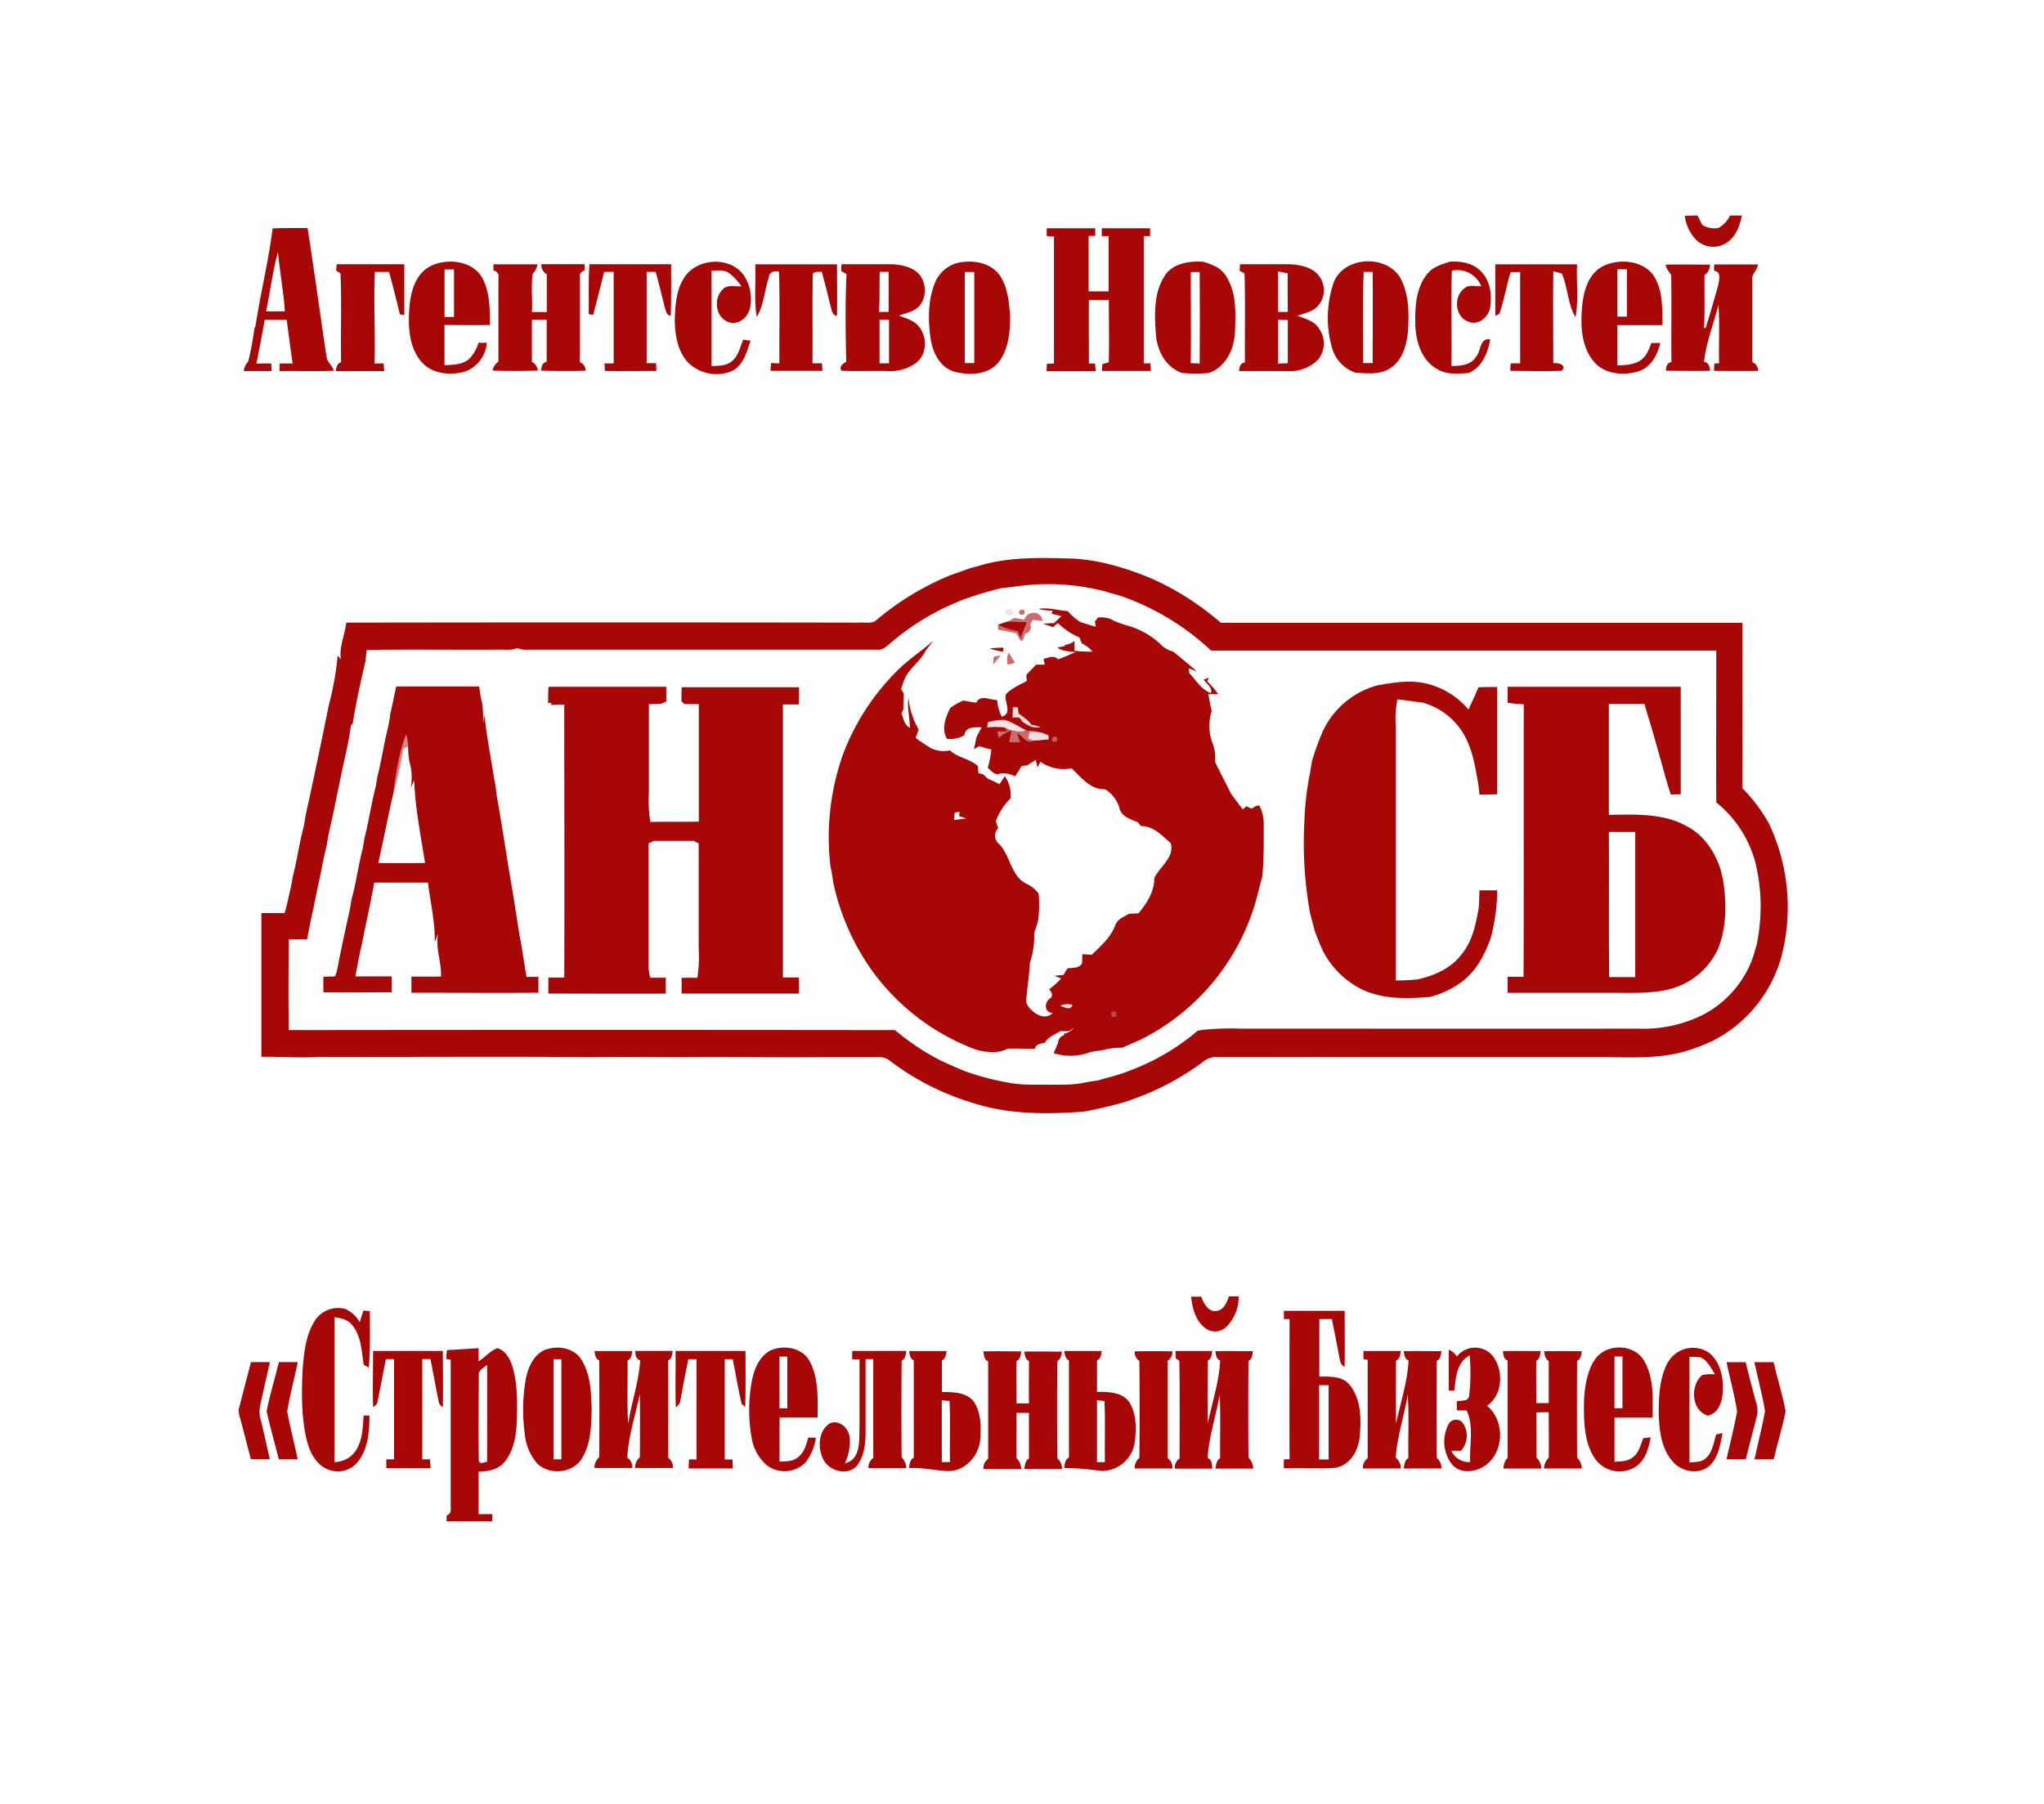 <?xml version="1.0" encoding="UTF-8"?> <svg xmlns="http://www.w3.org/2000/svg" viewBox="0 0 432.48 381.79"><rect x="0" y="0" width="432.48" height="381.79" fill="#333333" stroke="none"/> <defs> <style>.cls-1{fill:#fff;}.cls-2{fill:#a80707;}.cls-3{fill:#fefefe;}.cls-4{fill:#f5e2e2;}.cls-5{fill:#cb6c6c;}.cls-6{fill:#a80606;}.cls-7{fill:#f4dfdf;}.cls-8{fill:#f6e4e4;}.cls-9{fill:#d48484;}.cls-10{fill:#c65c5c;}.cls-11{fill:#bf4646;}</style> </defs> <g id="Слой_2" data-name="Слой 2"> <g id="Слой_1-2" data-name="Слой 1"> <polygon class="cls-1" points="0 0 432.49 0 432.49 381.79 0 381.79 0 0 0 0"></polygon> <path class="cls-2" d="M356.51,45.66l2.66-.06,1,2a5.09,5.09,0,0,0,3.38.66,5.6,5.6,0,0,0,2.48-2.65l2.54,0c-.42,1.84-1,3.79-2.41,5.1a5.17,5.17,0,0,1-7.22.1,8.79,8.79,0,0,1-2.46-5.16Z"></path> <path class="cls-2" d="M57.68,48.34c2.47-.11,4.94-.05,7.4-.08,1.42,9.05,2.64,18.13,4,27.2.11,1.18,1.26,1.86,1.55,3-3.83.17-7.66,0-11.49.08,0-.41,0-1.22.06-1.62h2.72c-.45-3.07-.85-6.14-1.26-9.22H56c-.47,2.77-1,5.54-1.56,8.29,0,.23-.14.7-.18.93H57.4c0,.4.07,1.21.09,1.61-2,0-3.94,0-5.9,0a3.45,3.45,0,0,1,.92-2,61.14,61.14,0,0,0,1.33-7.12l.2-.29c1.06-7,2.78-13.82,3.64-20.8Z"></path> <path class="cls-2" d="M221.47,49.91c0-.54,0-1.07,0-1.6h10.27l0,1.62-1.4,0c0,3.91,0,7.83,0,11.74,1.41,0,2.82,0,4.23,0,0-3.9,0-7.8,0-11.7l-1.45,0c0-.42,0-1.24,0-1.66q5.11,0,10.22,0l0,1.66H242q0,13.47,0,26.93l1.41,0c0,.4.08,1.2.1,1.6-3.45,0-6.9,0-10.35,0,0-.48.05-1,.09-1.45l1.36-.37c.1-4.39,0-8.8,0-13.2l-4.21,0c-.06,4.49,0,9,0,13.46l1.3,0,.15,1.62q-5.21,0-10.4,0c0-.52,0-1,.05-1.56l1.5-.08c0-9,0-17.91,0-26.87l-1.52-.09Z"></path> <path class="cls-1" d="M56.3,65.9c.88-4.2,1.39-8.47,2.51-12.61.38,4.22,1.19,8.39,1.47,12.61Z"></path> <path class="cls-2" d="M91.26,56.22c3.62-1.65,9-1,10.91,2.83,1.53,3,1.44,6.47,1.52,9.73-3.21.07-6.42,0-9.64,0,0,2.83,0,5.67,0,8.5,1.78-.06,3.75-.08,5.18-1.28a8,8,0,0,0,2-3.46H103a7,7,0,0,1-4.67,6.12c-3.07.83-6.75.51-9-1.91-2.82-3.08-3-7.57-2.72-11.52.24-3.42,1.31-7.48,4.7-9Z"></path> <path class="cls-2" d="M144.48,59.26C146.8,54.75,154,54,157.19,58a9,9,0,0,1,1.58,6.74c-.21,2.14-2.3,4.17-4.54,3.46-2.81-.92-3.36-4.94-1.36-6.9,1-1.18,2.7-.58,4-.72a12.07,12.07,0,0,0-2.73-2.88c-1.1-.63-2.39-.43-3.58-.42,0,6.73,0,13.47,0,20.2,1.38-.1,2.92,0,4.09-.88,1.55-1.08,1.91-3.09,2.61-4.73l1.54.24c-.82,2.47-1.57,5.49-4.27,6.55a8.54,8.54,0,0,1-9-2c-2.26-2.48-2.74-6-2.76-9.21.13-2.77.28-5.67,1.66-8.14Z"></path> <path class="cls-2" d="M203.75,55.46c2.77-.37,6,.35,7.73,2.75s2,5.68,2.25,8.63c0,3.33-.29,7-2.38,9.74s-6.16,2.93-9.3,2.11-4.72-4.08-5.15-7.07c-.58-4-.59-8.39,1.1-12.18a7.13,7.13,0,0,1,5.75-4Z"></path> <path class="cls-2" d="M246.47,58.29c1.77-2.59,5.19-3.08,8.09-2.9,1.83.55,3.78,1.25,4.83,3,2.26,3.46,2.07,7.8,1.92,11.75-.13,3.65-1.88,7.56-5.57,8.8a29.93,29.93,0,0,1-5.6,0c-3.49-1.17-5.33-4.74-5.58-8.23-.29-4.16-.48-8.76,1.91-12.39Z"></path> <path class="cls-2" d="M282.11,60c2.06-6,11.84-6.29,14.45-.65,1.58,3.32,1.57,7.13,1.35,10.72-.27,3-1.22,6.45-4,8-2.14,1.29-4.74.94-7.11.81a7.79,7.79,0,0,1-4.93-5.13A23.21,23.21,0,0,1,282.11,60Z"></path> <path class="cls-2" d="M302.14,57.82c1.14-1.42,3-1.89,4.61-2.44,2.39-.15,5,.28,6.7,2.16,1.93,2,2.26,5,1.81,7.69-.39,2-2.61,3.78-4.65,2.81-2.75-1-3.1-5.21-.86-6.94,1-1,2.47-.41,3.66-.54a5.47,5.47,0,0,0-6.21-3.27c-.24,6.71,0,13.44-.1,20.16,1.88,0,4.11-.16,5.21-1.94,1.11-1.29.71-4,3-3.7-.51,2.87-1.7,5.94-4.59,7.14-2.2.13-4.6.4-6.57-.82-3.43-1.83-4.63-6-4.7-9.63s.16-7.76,2.66-10.68Z"></path> <path class="cls-2" d="M339.41,56.2c3.29-1.45,7.83-1.11,10.24,1.8,2.26,3.11,2.06,7.16,2.1,10.82h-9.53c0,2.84,0,5.68,0,8.52,1.75-.09,3.69-.09,5.12-1.26,1.13-.84,1.56-2.24,2.07-3.49l1.89,0c-.59,2.54-2,5.17-4.63,6-3.11.95-7,.66-9.28-1.87-2.76-3.11-3-7.56-2.67-11.51.25-3.42,1.3-7.45,4.69-9Z"></path> <path class="cls-2" d="M71.3,55.92H85.55q0,5.36,0,10.73l-.93-.1c-.74-3-1.47-6-2.3-9h-3c-.3,6.45.12,12.91-.06,19.37.48,0,1.44,0,1.92,0,0,.54.09,1.08.14,1.62-3.44,0-6.88,0-10.31,0,.17-.77.28-1.62,1.15-1.88-.1-6.27.14-12.56-.11-18.82l-.92-.54c0-.34.09-1,.13-1.35Z"></path> <path class="cls-2" d="M104.46,55.93c3.08,0,6.17,0,9.26,0a3.6,3.6,0,0,1-1,2c-.41,2.67,0,5.41-.17,8.11l3.14,0c0-2.66,0-5.32,0-8a2.25,2.25,0,0,1-1.15-2.13h9.16c0,.33,0,1,0,1.32-.68.26-1.2.69-1,1.5q0,9,0,17.91a2,2,0,0,1,1.23,1.81c-3.15.11-6.3.06-9.44,0,.11-.82.2-1.71,1.18-1.88,0-3,0-5.93,0-8.9l-3.13,0c0,3,0,6,0,8.92a2.17,2.17,0,0,1,1.24,1.84c-3.19.09-6.38.1-9.56,0a2.87,2.87,0,0,1,1.24-1.9c0-5.93,0-11.86,0-17.8.19-.83-.35-1.27-1.06-1.52,0-.33,0-1,0-1.32Z"></path> <path class="cls-2" d="M124.63,55.92H142c0,3.63.06,7.27-.08,10.91-1-.12-1-1.1-1.28-1.82-.6-2.49-1.23-5-1.9-7.47l-1.92,0c0,6.45,0,12.89,0,19.33h2l.06,1.63c-3.63,0-7.27.08-10.9,0l-.08-1.59,1.94,0c0-6.46,0-12.92,0-19.37l-2,0c-.79,3-1.52,6.09-2.34,9.12l-.94-.2c.06-3.53-.1-7.06.14-10.58Z"></path> <path class="cls-2" d="M159.77,55.93H177.1c0,3.64.07,7.28,0,10.92-1.1-.15-1.1-1.3-1.37-2.09-.59-2.43-1.19-4.86-1.86-7.28-.64.16-1.52-.16-1.91.51-.1,6.29,0,12.6-.05,18.9l2,0,.12,1.59c-3.68,0-7.36,0-11,0,0-.55.07-1.1.11-1.65l1.76.08c-.05-6.47.14-13-.08-19.42-1-.18-2.09,0-2.15,1.19-.94,2.77-1,5.87-2.56,8.4-.62-3.68-.14-7.47-.3-11.19Z"></path> <path class="cls-2" d="M178.06,55.92c3.56,0,7.12,0,10.68,0,2.12.14,4.53.58,5.93,2.36a5.44,5.44,0,0,1,0,6.32c-1.1,1.34-2.93,1.63-4.47,2.2,1.42.54,3,.93,4.05,2.13,2,2.14,2,6-.43,7.88a9.32,9.32,0,0,1-6.15,1.71c-3.21-.06-6.42.08-9.62-.06-.58-.86.31-1.55,1-1.88-.13-6.19-.23-12.4.06-18.58L178,57.37c0-.36,0-1.09.07-1.45Z"></path> <path class="cls-2" d="M262.3,57.3l.06-1.38c3.5,0,7,0,10.51,0,2,.11,4.29.48,5.8,2a5,5,0,0,1,.18,6.84c-1.13,1.24-2.85,1.54-4.36,2.06,1.72.64,3.76,1.15,4.71,2.9a5.37,5.37,0,0,1-.33,6.41,8.31,8.31,0,0,1-6.53,2.4c-3.4,0-6.79,0-10.18,0,.12-.81.2-1.72,1.25-1.82-.06-6.29.11-12.58-.09-18.86l-1-.51Z"></path> <path class="cls-2" d="M316.3,55.93h17.38c-.18,3.73.38,7.53-.33,11.21-1.69-2.82-1.58-6.31-2.9-9.26l-1.79-.46c-.1,6.49,0,13,0,19.46,1-.18,3,.36,1.78,1.6-3.62.15-7.26,0-10.88,0,0-.53,0-1.06.08-1.58l2,0c0-6.44,0-12.88,0-19.32l-2,0c-.94,2.92-1.37,6-2.41,8.86l-.85.41c0-3.63,0-7.26,0-10.89Z"></path> <path class="cls-2" d="M352.43,56c3.12-.05,6.24,0,9.36,0a2.47,2.47,0,0,1-1.13,2.2c-.06,3.73.07,7.47-.1,11.2l.33,0c.95-3,1.79-6,2.67-9.08.18-1.07.7-2.84-.89-3,0-.34,0-1,.05-1.35,3.08,0,6.16,0,9.24,0-.1,1.26-1.43,2-1.2,3.36,0,5.77,0,11.54,0,17.31A2,2,0,0,1,372,78.49c-3.12.07-6.23,0-9.34,0,0-.39.05-1.16.07-1.54l1-.07c-.09-4.12.16-8.26-.13-12.37-1,4-2.59,7.92-3.05,12.06,1,.16,1.17,1,1.3,1.9-3.12.07-6.24,0-9.35,0,0-.85.17-1.68,1.15-1.84-.07-6.15.06-12.29-.05-18.43-.45-.75-1.13-1.35-1.18-2.3Z"></path> <path class="cls-1" d="M94.06,67.12c0-3.36,0-6.73,0-10.09h2c0,3.35,0,6.7,0,10.05l-2,0Z"></path> <path class="cls-1" d="M186.13,57.54l1.89,0c0,2.82,0,5.65,0,8.47H186c.18-2.83.05-5.66.13-8.49Z"></path> <path class="cls-1" d="M342.22,57l2,0v10l-2,0q0-5.07,0-10.12Z"></path> <path class="cls-1" d="M204.14,57.56h2c0,6.43,0,12.86,0,19.28h-2c0-6.43,0-12.86,0-19.29Z"></path> <path class="cls-1" d="M252,57.57l1.83,0q.08,9.69,0,19.37l-1.88-.09c.07-6.41,0-12.83,0-19.25Z"></path> <path class="cls-1" d="M270.42,66.06c0-2.88,0-5.74,0-8.62l2.05.41c-.06,2.72,0,5.44,0,8.16l-2.07,0Z"></path> <path class="cls-3" d="M288.58,57.55h1.85c.06,6.43,0,12.86,0,19.29h-2c0-6.44-.18-12.88.11-19.31Z"></path> <path class="cls-1" d="M186.1,67.68l2,0q0,4.6,0,9.21h-2c0-3.07,0-6.15,0-9.23Z"></path> <path class="cls-1" d="M270.43,77V67.67l2.05.06q0,4.56,0,9.14l-2.06.08Z"></path> <path class="cls-2" d="M207.09,119.76c6.11-1.87,12.58-1.75,18.9-1.57,6,.11,11.81,1.86,17.32,4.1a58.26,58.26,0,0,1,15,9.52q55.17,0,110.35,0c0,11.66.05,23.32,0,35a34.9,34.9,0,0,1,5.59,7.42,41.36,41.36,0,0,1,2.73,28,28.45,28.45,0,0,1-14.49,18,39.82,39.82,0,0,1-7.09,2.58c-4.94,1.17-10.06,1-15.1.92-9.53,0-19.06,0-28.59,0-7.37,0-14.73,0-22.1,0-10.6-.05-21.2,0-31.8,0a4.21,4.21,0,0,0-3.09.87,61.12,61.12,0,0,1-7.18,4.59c-1.44.76-2.9,1.45-4.39,2.1s-3.11,1.21-4.68,1.79a82.92,82.92,0,0,1-9.22,2.19c-7.75.56-15.7.62-23.18-1.78a55,55,0,0,1-17.72-8.94,3.43,3.43,0,0,0-2.22-.81c-4.31,0-8.62,0-12.93,0-9.73.09-19.45-.12-29.19,0-6.46,0-12.94-.13-19.41,0-19-.19-38.11,0-57.16-.07-4,.29-8.09-.09-12.14,0q0-15.21,0-30.43c1.63,0,3.27,0,4.9,0,.6-1.82.9-3.73,1.38-5.58.13-.75.25-1.49.38-2.22.94-3.53,1.37-7.17,2.35-10.68l.36-2.25q2.55-11.55,4.87-23.15a63.12,63.12,0,0,0,1.9-10.64c.23.28.46.56.68.85-.4-2.66.84-5.19,1.15-7.8q54.23-.09,108.46,0c1.3-.11,2.86.38,3.87-.68a58.9,58.9,0,0,1,15.09-9.19c1.58-.61,3.19-1.13,4.78-1.72l1.65-.41Z"></path> <path class="cls-1" d="M211.94,124.47c1.09-.14,2.18-.25,3.27-.38a47.79,47.79,0,0,1,18.33,1c1.23.36,2.48.7,3.71,1.07a53.75,53.75,0,0,1,19,11.53H363.14c0,10.71-.06,21.42,0,32.13a24.35,24.35,0,0,1,8.34,13,39.47,39.47,0,0,1,.17,17.27c-.23.7-.43,1.41-.62,2.12a22,22,0,0,1-10.72,12.56,28.12,28.12,0,0,1-13.61,2.93c-28,.05-56.07,0-84.1,0a58.23,58.23,0,0,0-7.93.24c-.42.05-.84.12-1.25.19a47.46,47.46,0,0,1-13.56,8.13l-1.62.63c-1.92.71-3.92,1.17-5.88,1.76-.9.14-1.79.26-2.68.42-2.63.64-5.36.44-8,.5-2.87-.06-5.79.14-8.61-.51a51.76,51.76,0,0,1-9.32-2.52c-1.61-.69-3.23-1.39-4.81-2.14a51.33,51.33,0,0,1-9.57-6.39q-64.14-.08-128.26,0c-.11-6.41-.07-12.81,0-19.21,1.29,0,2.57,0,3.86,0,.45-2.29.88-4.58,1.42-6.85.28-1.66.69-3.29,1-4.95.63-2.64,1-5.34,1.73-8,.11-.75.24-1.49.36-2.23,1-4.29,1.84-8.63,2.76-13,.7-3.38,1.57-6.75,2-10.18l.4-.51c.68-4.36,1.65-8.67,2.65-13,.11-.84.21-1.68.31-2.52,9.19-.16,18.39,0,27.58-.07,1.43-.06,2.94.24,4.3-.33,1.19.53,2.51.29,3.76.34q36.18,0,72.37,0c1.18.15,2.05-.78,2.88-1.46A52.15,52.15,0,0,1,199.07,129q2.37-1.18,4.85-2.14a74.64,74.64,0,0,1,8-2.4Z"></path> <path class="cls-2" d="M219.87,128.84c2-.29,4,.33,6.06.5a12.49,12.49,0,0,0,2.66,2.31c1.09.35,2.17.68,3.26,1,0-.27-.15-.82-.2-1.09l.65-.87a5.72,5.72,0,0,1,2.81.37c1.83,1.06,4,1.33,5.88,2.22a16.82,16.82,0,0,1,4.5,3,5.52,5.52,0,0,0,2.73,1.61c1.69,1.36,3.34,2.76,5,4.18l-1.69-.62c0,.26.07.77.1,1,1.41,1.49,2.55,3.5,4.57,4.23.42-1.16-.93-2-1.53-2.84l1.11-.42-.36.79a15.62,15.62,0,0,1,2.31,2.68h-2.07c.18,1.21.47,2.39.72,3.59a10.32,10.32,0,0,0,.28,7.08,8.62,8.62,0,0,1,.43,3.71c1.09,2.24,2.27,4.44,3.36,6.69.83,1.1,1.64,2.24,2.5,3.33l.77-.65,1.08.5c.53-.25,1-.77,1.68-.63a8.68,8.68,0,0,1,.91,3.67c0,3.79.06,7.59-.31,11.37-.61,2.1-1.06,4.26-1.72,6.35a47.38,47.38,0,0,1-24.22,28.23l-3.71,1.61a14.21,14.21,0,0,0-3.9.46l-2.75.43a11.73,11.73,0,0,1-7.84.26c.33-.73.61-1.46.93-2.19a1.75,1.75,0,0,1,1.36-1.64l-.22-.28a3.3,3.3,0,0,0,2.19-1.26l-1,.71-1.86,0c-1.14.74-2.61,1.19-3.26,2.48-.86.18-1.88.18-2.09,1.24-1.94.06-3.88-.09-5.81,0-1.94,1.07-4.51.76-6.59.22a47.52,47.52,0,0,1-22.3-17.06,50.09,50.09,0,0,1-8-18.41,30.21,30.21,0,0,0-.57-3.27,52.56,52.56,0,0,1,2.66-23.83,49.69,49.69,0,0,1,11.76-17.95c2.29-2.24,5-4,7.4-6.09-.57.69-1.12,1.39-1.66,2.1-1.12,2.34-3.52,3.75-4.53,6.16-.23.65-.46,1.3-.7,2,.18.31.38.62.57.94-.05,1.12-.09,2.25-.09,3.38-.14.27-.26.55-.39.82.43,1.12.6,2.46,1.77,3.08,0-2.15-.62-4.3-.28-6.44a16.05,16.05,0,0,0,2.14,6.78c-.21.59-.42,1.18-.62,1.78,1,.78,2.09,1.47,3.17,2.16a6.26,6.26,0,0,0,4.09.49c1.7,1.63,4.24,1.72,5.92,3.36,0,.35.05,1.06.07,1.42l1.1.34c.22.21.65.63.86.85.86.36,1.69.76,2.52,1.18.28-.43.86-1.28,1.15-1.71a7.64,7.64,0,0,1,1.22,4.67,14,14,0,0,0-3.16,4.85c.18.5.35,1,.52,1.51a2.23,2.23,0,0,0,.21,3.36c2.45,2.53,2.47,7,6,8.51a7,7,0,0,1,2.32,1.93,22.79,22.79,0,0,1-.17,6.17c-.26.74-.5,1.49-.76,2.23a17.26,17.26,0,0,1-.91,6.3c-.1,2.8-.65,5.55-.77,8.35.76,2,3.83,4.17,5.6,2.23-1.79,0-1.81-2.19-.62-3,.85-.55.38-1.38-.12-2a18.24,18.24,0,0,0,2.54-2.27l-1.42-.58,1.91-.19c.28-.47.55-.93.83-1.38,1.06-.17,2.37.06,3.08-1,.05-.67.07-1.32.07-2l2,.13c1.88-1.87,4-3.63,4.95-6.21.45-1.33,1.83-1.84,2.94-2.47l2-.1c1.76-2.14,3.36-4.56,3.34-7.45,1.15-2.46,4.34-4.35,3.47-7.41-1.83-1.59-3.64-3.62-6.29-3.6l-.66-.82c-1.57-.66-3.52-1.15-3.92-3.09a7,7,0,0,0-3-3.89c-3.16.12-5.05-2.53-7.12-4.43a8.55,8.55,0,0,1-6.59-1.39c-.14.31-.44.91-.59,1.22-.1-.41-.28-1.22-.38-1.62l-1.8,1.17-1.17.12-1.39,2.22a5.21,5.21,0,0,0-3.39-.57c-1,.38-1.68-.71-2.41-1.24a22.48,22.48,0,0,0,.76-3.89,21,21,0,0,1-2.58-.72l-1.1.67.56-2.64c.37-.68.72-1.35,1.08-2-1.44,0-3.42-.23-3.67,1.67a5.88,5.88,0,0,1-3.68.76c-1.23-2.16-.3-4.48.69-6.52a13.77,13.77,0,0,1,2.79-1.59c.9.2,1.82.34,2.74.46.81-1.83,2.94-.51,4.41-.57a8.62,8.62,0,0,0,1,3.55c2.32-.78.42-3.09.83-4.74,1.18-1.31,2.9-2,4.43-2.81,0-.33-.08-1-.1-1.31.69-.74,1.39-1.46,2.11-2.17l1.77,0c-.05-.31-.17-.92-.23-1.23,1-.21,2.21-.85,3.07.12,1.24-.47,2.45-1,3.65-1.51-1.29-.25-2.72-.14-3.79-1l1.55-.3v-.26a3.45,3.45,0,0,0,2.08-.87c0,.71-.06,1.43,0,2.14,1.26.1,2.53.18,3.8.16a6.82,6.82,0,0,0-2.25-1.74c-.18-.43-.36-.85-.53-1.27a14.46,14.46,0,0,1-4.56-3.06l-1,.87c-.72-.24-1.43-.47-2.14-.72.82-.05,1.63-.09,2.45-.12l.09-.2,1.37-1.28-2.09-.5c.06-.15.17-.46.23-.62-.93-.08-1.84-.14-2.74-.3Z"></path> <path class="cls-4" d="M213.1,129c.53-.34,1.69.15,1.21.86-.6,1-2.51-.21-1.21-.86Z"></path> <path class="cls-5" d="M215.75,129.15c.91-.28,1.21,0,.93.86-.91.27-1.22,0-.93-.86Z"></path> <path class="cls-5" d="M216.7,131.19c.57-2.05,3.72-2,3.88.24l-2.06-.24c-.12.22-.36.67-.49.89.19.94,0,1.78-1.06,2-.39.41-.33,2-1.13,1.41L215,134c-1.26-.26-2.52-.49-3.79-.73l-.09-1.07a12.59,12.59,0,0,0,4.18,1.36L216,135c.45-1.16.92-2.3,1.38-3.44-1.33,0-2.67-.11-4-.09.32-.17,1-.54,1.28-.72l2.08.4Z"></path> <path class="cls-6" d="M211.15,132.22c.72-.27,1.45-.51,2.19-.71,1.33,0,2.67.05,4,.09-.46,1.14-.93,2.28-1.38,3.44l-.63-1.46a12.59,12.59,0,0,1-4.18-1.36Z"></path> <path class="cls-2" d="M209.38,137.24c1-.13,1.93-.14,2.9-.18,0,.21,0,.64-.06.86a15.89,15.89,0,0,1-2.84-.68Z"></path> <path class="cls-5" d="M213.17,140.61a4.19,4.19,0,0,1,.26-2.54c.41.71.83,1.43,1.3,2.11a2.52,2.52,0,0,1-1.56.43Z"></path> <path class="cls-5" d="M210.25,139l1.47-.31-1.58,2c0-.56.07-1.11.11-1.67Z"></path> <path class="cls-2" d="M291.63,145c3.21-.53,6.51-1.11,9.77-.42a16.68,16.68,0,0,1,9.3,5.58c.72-1.56,1.46-3.11,2.12-4.7,1.31-.06,2.63-.07,3.95-.07,0,7.58,0,15.15,0,22.72l-3.72.08c-.08-.69-.16-1.38-.23-2.07-.57-3.08-1-6.22-2.29-9.1a14.55,14.55,0,0,0-9.56-8.33c-1.77-.2-3.53-.49-5.29-.69a20.9,20.9,0,0,0-.35,5.7q0,26.9,0,53.8c1.51,0,3-.07,4.53-.21,3.59-.78,7.17-2.34,9.42-5.36,2.3-2.79,3-6.43,3.61-9.88.06-1.21.1-2.41.14-3.61l3.76,0a39.09,39.09,0,0,1-.84,7.78c-.12.57-.24,1.15-.35,1.73-1.21,3.64-3,7.25-6.06,9.66a19.49,19.49,0,0,1-7,3.39c-4.86.36-10,.55-14.48-1.66a18.59,18.59,0,0,1-8.22-8.23c-.62-1.38-1.17-2.79-1.7-4.2-.32-1.31-.69-2.6-1-3.91A83.89,83.89,0,0,1,276,173.63a61.35,61.35,0,0,1,1.21-10.2c.12-.75.23-1.5.36-2.25a55.93,55.93,0,0,1,2.3-6.39A17.89,17.89,0,0,1,291.63,145Z"></path> <path class="cls-2" d="M116.15,145.35c8.27,0,16.55,0,24.82,0,0,1,0,2.09,0,3.14l-1.16.47c-.84,0-1.67.05-2.51.09,0,6.2,0,12.41,0,18.61a28.25,28.25,0,0,0,.31,6.3c3.42-.1,6.83,0,10.25-.08,0-8.29,0-16.57,0-24.86-1,0-2,0-3,0-.16-.15-.5-.43-.67-.58,0-1,0-2,.05-3,8.27,0,16.54,0,24.82,0q0,1.82-.06,3.66c-1.12,0-2.23,0-3.35,0,0,19.25,0,38.51,0,57.77,1.13,0,2.26,0,3.39,0,0,1.13,0,2.27,0,3.41-8.27,0-16.55,0-24.82,0,0-1.12,0-2.24,0-3.35h3.33a29.4,29.4,0,0,0,.28-6.15c0-7.43,0-14.85,0-22.27l-1.09-.55c-2.79,0-5.58,0-8.37,0l-1.14.55c0,8.68,0,17.36,0,26a9,9,0,0,0,.37,2.41c1.09,0,2.18,0,3.27,0,0,1.12,0,2.23,0,3.36-8.28.06-16.56,0-24.85,0l0-3.38h3.37c.07-19.25,0-38.51,0-57.76-.91,0-1.82,0-2.73.05l-.07-.48-.62.13c0-1.11,0-2.22.07-3.33Z"></path> <path class="cls-2" d="M82.47,151.53c.53-2.07.88-4.18,1.37-6.25,5.85,0,11.71,0,17.56,0a24.41,24.41,0,0,0,.61,3.5,23.84,23.84,0,0,1,.2,4.39c.09-.6.19-1.21.3-1.8.46,4.41,1.32,8.77,2,13.16a31.58,31.58,0,0,1,.57,3.76c1,5.54,1.84,11.12,2.74,16.68.79,4.3,1.41,8.64,2.11,13,.6,2.9.94,5.86,1.49,8.77l2.5,0c0,1.12,0,2.23,0,3.36-9,.06-17.91,0-26.87,0,0-1.14,0-2.28,0-3.42,2.08,0,4.17,0,6.26,0,.13-3.05-1.21-6-.62-9.05-.23.55-.45,1.13-.71,1.69.09-4.23-.92-8.35-1.43-12.52-3.79,0-7.58,0-11.38,0-.71,4.23-1.72,8.41-2.52,12.64-.57,2.38-1,4.79-1.46,7.21,2.56,0,5.12,0,7.68,0,0,1.12,0,2.24,0,3.36-4.82,0-9.64.06-14.45,0,0-1.1,0-2.2,0-3.3l2.48-.07c.1-.31.31-.93.41-1.25.82-4.32,1.76-8.62,2.71-12.92.13-.75.25-1.49.38-2.24,1-3.52,1.42-7.15,2.36-10.68.12-.75.24-1.49.37-2.24.93-3.53,1.41-7.17,2.34-10.71.13-.74.25-1.48.38-2.22.91-3.55,1.4-7.18,2.33-10.72.13-.74.25-1.48.39-2.21Z"></path> <path class="cls-2" d="M319,145.35q18.31,0,36.62,0c0,7.58,0,15.17,0,22.75l-2.09.05c-.93-2.66-1.59-5.4-2.37-8.1s-1.47-5.31-2.31-7.94c-.21-.71-.41-1.43-.63-2.13-.06-.24-.19-.75-.26-1h-7.55c0,7.82,0,15.65,0,23.47,5.55-.06,11.49-.42,16.5,2.42,3.55,1.81,5.85,5.31,7.1,9,.18.73.35,1.47.54,2.21.8,4.86.82,10-1,14.64a15.46,15.46,0,0,1-9.88,8.52c-4.39,1.19-9,.83-13.44.88H319q0-1.71,0-3.39h3.36c.09-19.22,0-38.45.05-57.68a27.89,27.89,0,0,1-3.41-.32c0-1.13,0-2.26,0-3.39Z"></path> <path class="cls-7" d="M214.28,149.61l1.07.1c.05.33.12,1,.16,1.31a14,14,0,0,1,2.54,2.06l0,.24c.7.16,1.43.33,2.13.51-1.51.51-2.84-.37-4-1.19-.22-1-1.16-.82-1.94-.77,0-.76.06-1.51.09-2.26Z"></path> <path class="cls-8" d="M209,152.85a12.87,12.87,0,0,1,3.43-.5c1.75.41,3.22,1.51,4.82,2.29a6.43,6.43,0,0,1-4.75-.69,18.25,18.25,0,0,0-3.62,0l.12-1.12Z"></path> <path class="cls-5" d="M212.54,154a6.43,6.43,0,0,0,4.75.69,6.28,6.28,0,0,1,3.11.41l-2.48-.2c-.08.36-.26,1.09-.35,1.45l1,.43c-1.47.73-2.16-1.12-3.34-1.57.15.47.47,1.42.62,1.89l-2.33,0,.48-2.45a6.13,6.13,0,0,0-2.64,1.54c-.12-.45-.24-.91-.35-1.36l2.09-.07-.53-.78Z"></path> <path class="cls-7" d="M220.4,155.05q.73.27,1.47.6c0,.21,0,.63,0,.84-1.12.07-2.22.27-3.34.24l-1-.43c.09-.36.27-1.09.35-1.45l2.48.2Z"></path> <path class="cls-9" d="M83.13,168.37c.62-4.38,1.21-8.86,2.79-13a9.35,9.35,0,0,1,.45,2.62c-.26.09-.76.3-1,.4a87.13,87.13,0,0,1-2.22,10Z"></path> <path class="cls-10" d="M222.7,156c.87-.28,1.16,0,.9.91-.88.28-1.17,0-.9-.91Z"></path> <path class="cls-1" d="M85.35,158.39c.26-.1.76-.31,1-.4a16,16,0,0,0,.55,4.3,12.32,12.32,0,0,1,0,4.49c.23-.55.47-1.1.74-1.63.19,5.88,1.39,11.68,2.29,17.48-3.3.06-6.59.05-9.89,0,1.08-4.74,2-9.53,3.08-14.27a87.13,87.13,0,0,0,2.22-10Z"></path> <path class="cls-3" d="M202,172l1-.18c0,.23-.05.69-.06.92l1.54.47c-.88.12-1.74.23-2.61.32,0-.51.09-1,.14-1.53Z"></path> <path class="cls-1" d="M340.4,176.07c1.86,0,3.72,0,5.59,0,0,10.23,0,20.47,0,30.71q-2.76,0-5.52,0c-.1-10.23,0-20.46-.05-30.69Z"></path> <path class="cls-7" d="M224.33,212.81a4,4,0,0,1,2.55-.16c-.12,1.27-1.86.56-2.55.16Z"></path> <path class="cls-11" d="M235.2,214.14c.87-.25,1.18.07.92,1-.87.25-1.18-.07-.92-1Z"></path> <path class="cls-2" d="M260,274.36l2.08,0a8.88,8.88,0,0,1-2.73,6.58,3.42,3.42,0,0,1-4.39.1c-2-1.56-2.7-4.2-2.94-6.62l2.14,0c.53,1.33,1.36,3.16,3.06,3.05s2.31-1.76,2.78-3.06Z"></path> <path class="cls-2" d="M66.56,279.57A5.9,5.9,0,0,1,73,277a6.64,6.64,0,0,1,3.12,2.83c.24-.83.51-1.65.77-2.48l1.37.14c0,4,.11,8-.22,11.95l-1.08-.6c-.48-2.88-.48-6.12-2.49-8.45-.88-1.15-2.35-1.42-3.7-1.61,0,10.21,0,20.43,0,30.65a5.57,5.57,0,0,0,4-1.77c1.92-2.2,2-5.31,2.15-8.08l1.25,0c0,3.45-.3,7.26-2.62,10a5.42,5.42,0,0,1-6.46,1.27c-2.41-1.11-3.61-3.7-4.21-6.13-1.16-4.94-1.09-10.07-.84-15.11.31-3.42.64-7.05,2.53-10Z"></path> <path class="cls-2" d="M271.6,277.42h12.91c0,3.95.05,7.9,0,11.84-1-.36-1-1.47-1.19-2.34-.48-2.59-1-5.17-1.52-7.76l-2.64,0c0,4.05,0,8.11,0,12.17,2.23,0,4.83-.14,6.39,1.74,2.5,3.06,2.5,7.35,2.13,11.09-.28,3-2.21,6.25-5.49,6.52-3.52.17-7,0-10.55.07,0-.47,0-1.41,0-1.88l1.21-.05c-.06-9.89,0-19.77,0-29.66h-1.2v-1.76Z"></path> <path class="cls-2" d="M101.32,288.06c1.35-.83,2.42-2.22,3.91-2.73,1.68.43,2.62,2.16,3.14,3.7,1.15,3.66,1.07,7.55,1,11.35-.11,3.17-.56,6.62-2.7,9.13-1.34,1.54-3.46,1.92-5.41,1.94,0,3,0,6,0,9h2.9v1.51H94.5v-1.21a1.34,1.34,0,0,0,.86-1.48c0-10.5,0-21,0-31.52l-.94-.14c0-.63.1-1.26.15-1.88q3.35-.18,6.69-.41c0,.92,0,1.83,0,2.76Z"></path> <path class="cls-2" d="M115.6,285.6c2.61-.93,6-.25,7.48,2.26,1.89,3.07,2,6.83,2.11,10.33-.07,3.56-.15,7.39-2.08,10.51s-6.86,3.59-9.47,1a11,11,0,0,1-2.59-6.12,37.82,37.82,0,0,1,.14-11.39c.46-2.66,1.68-5.64,4.41-6.63Z"></path> <path class="cls-2" d="M163,285.83c2.82-1.31,6.84-.61,8.35,2.33C173.25,291.78,173,296,173,300h-8.06v9.34c1.32-.09,2.76,0,3.85-.89,1.35-1,1.81-2.66,2.21-4.19l1.63,0a11,11,0,0,1-2.2,5.26,6.23,6.23,0,0,1-8.17.59,9.74,9.74,0,0,1-3.24-5.89,33.82,33.82,0,0,1,0-11.66c.47-2.6,1.52-5.43,4-6.76Z"></path> <path class="cls-2" d="M308.28,287.05a4.89,4.89,0,0,1,7.36-.33c2.58,3.07,2.44,8.38-1,10.8,3.77,3.06,3.65,9.69-.27,12.56-2.1,1.51-5.49,2-7.25-.3a7.81,7.81,0,0,1-.47-8.62,1.81,1.81,0,0,1,3,.21,4.78,4.78,0,0,1-.52,5.67l-2.05,0a4.07,4.07,0,0,0,4,2.38c-.22-3.62.85-7.54-.78-10.93l-2.06,0c0-.65,0-1.3,0-1.93,1-.21,2.46.11,2.62-1.22a42.14,42.14,0,0,0,.1-8.48c-2.76,1.43-2.94,4.74-3.23,7.45l-1.18,0c0-2.89-.05-5.78,0-8.66a3.24,3.24,0,0,1,1.69,1.45Z"></path> <path class="cls-2" d="M337.21,288.15c2.06-3.86,8.44-4,10.64-.19s1.8,8,1.83,12.06h-8.07c0,3.12,0,6.23,0,9.35,1.34-.1,2.85-.06,3.93-1,1.29-1,1.58-2.61,2.16-4l1.57-.18c-.44,2.33-1.16,5-3.32,6.31a6.35,6.35,0,0,1-8.31-1.57c-2.13-2.91-2.44-6.67-2.5-10.15s.23-7.41,2-10.61Z"></path> <path class="cls-2" d="M353,288.19a6.06,6.06,0,0,1,8.45-2c2.16,1.57,3,4.37,3.08,6.93s-.34,5.74-3.15,6.5c-3.57-1.11-3.82-6.4-1.21-8.61a8.89,8.89,0,0,1,2.68-.14c-.81-1.33-1.52-2.9-3-3.58a13.56,13.56,0,0,0-2.38-.11c0,7.45,0,14.9,0,22.35,1.17-.18,2.58,0,3.47-.94,1.44-1.26,1.6-3.28,2.19-5l1.32-.3c-.46,2.45-.87,5.25-2.82,7-2.25,1.88-5.82,1.19-7.67-.93-2.45-2.72-2.87-6.58-3-10.08,0-3.76.15-7.76,2-11.1Z"></path> <path class="cls-2" d="M79,285.91H93.71c0,3.95.06,7.91,0,11.87a1.48,1.48,0,0,1-.89-1.15c-.61-3-1.14-6-1.75-9H89.35c0,7.08,0,14.15,0,21.22H91c0,.47.08,1.42.1,1.89H81.74l0-1.89h1.64q0-10.61,0-21.21l-1.73,0c-.59,2.91-1.13,5.82-1.71,8.74a1.63,1.63,0,0,1-1,1.38c-.11-3.95,0-7.9,0-11.85Z"></path> <path class="cls-2" d="M125.84,285.93c2.65,0,5.3,0,7.95,0-.14.76-.16,1.64-1,2,.05,4.47-.15,8.95.12,13.42.69-4.51,2.26-8.88,2.54-13.44-.95-.29-1-1.19-1.06-2,2.64,0,5.29,0,7.94,0-.13.76-.13,1.65-.95,2q0,10.29,0,20.6a2.46,2.46,0,0,1,1,2.17c-2.66,0-5.33,0-8,0a2.82,2.82,0,0,1,1-2.27q.07-6.68,0-13.34c-.95,4.46-2.41,8.86-2.66,13.42a2.37,2.37,0,0,1,1.06,2.19c-2.67,0-5.33,0-8,0a2.9,2.9,0,0,1,1-2.28q.08-10.25,0-20.49c-.85-.38-.89-1.26-1-2.05Z"></path> <path class="cls-2" d="M143,285.91c4.91,0,9.83,0,14.74,0,0,4,.06,7.9-.06,11.85-.18-.16-.56-.45-.74-.6-.78-3.14-1.24-6.34-1.91-9.5h-1.68c0,7.07,0,14.14,0,21.22H155c0,.48.05,1.42.07,1.89h-9.37l.08-1.89h1.6c0-7.07,0-14.15,0-21.22h-1.74c-.58,2.83-1.11,5.66-1.64,8.5a2.08,2.08,0,0,1-1,1.67c-.16-4,0-7.94-.07-11.91Z"></path> <path class="cls-2" d="M180.33,285.91c3.81,0,7.62,0,11.44,0-.12.78-.18,1.63-1,2.07-.05,6.82-.06,13.63,0,20.46a3.28,3.28,0,0,1,1,2.29c-2.66,0-5.32,0-8,0a2.37,2.37,0,0,1,1-2.17c0-7,0-13.95,0-20.92h-1.63c0,5.14,0,10.29,0,15.43,0,2.47-.26,5.17-1.86,7.18-2,2.18-5.86,1.08-7.09-1.39s-1.08-6.12,1.48-7.68c2-.71,3.88,1.05,4.1,3a10.74,10.74,0,0,1-1,5.51c3.43-.8,3-5,3.09-7.67,0-4.78,0-9.56,0-14.34h-1.55c0-.59,0-1.17,0-1.76Z"></path> <path class="cls-2" d="M192.3,285.93c2.66,0,5.32,0,8,0-.14.78-.23,1.63-1,2,0,2.23,0,4.45,0,6.67,2.3,0,5.06,0,6.67,1.94,1.66,2.33,1.62,5.39,1.43,8.12-.29,3.47-3.16,6.71-6.78,6.67-2.77-.08-5.49-.81-8.28-.63.11-.84.16-1.76,1-2.21,0-6.85,0-13.69,0-20.53-.8-.42-.86-1.29-1-2.07Z"></path> <path class="cls-2" d="M208.08,286c2.66-.06,5.31,0,8,0-.12.78-.17,1.64-1,2.07-.07,3,0,5.95,0,8.93h2.64c-.06-3,0-6,0-8.95-.81-.38-.86-1.26-1-2,2.64-.06,5.28,0,7.93,0a2.66,2.66,0,0,1-.94,2.1q-.09,10.23,0,20.46a3.08,3.08,0,0,1,1,2.28c-2.66,0-5.31,0-8,0,.17-.82.2-1.76,1-2.2,0-3.23,0-6.45,0-9.67h-2.63c0,3.2-.05,6.39,0,9.58a3.41,3.41,0,0,1,1,2.3q-4,0-8,0a2.34,2.34,0,0,1,1-2.15q0-10.34,0-20.64c-.84-.35-.87-1.24-1-2Z"></path> <path class="cls-2" d="M225.17,285.92c2.64,0,5.29,0,7.94,0-.13.78-.18,1.65-1,2,0,2.22,0,4.43,0,6.65,2.32,0,5.11,0,6.7,2,1.7,2.47,1.65,5.73,1.3,8.59a7.07,7.07,0,0,1-7.12,6.15,62.28,62.28,0,0,0-7.82-.63c.1-.84.17-1.75,1-2.23,0-6.84,0-13.68,0-20.52-.82-.4-.86-1.28-1-2.07Z"></path> <path class="cls-2" d="M248.67,285.92c2.61,0,5.22,0,7.83,0-.12.78-.17,1.62-.95,2.06-.05,4.44-.07,8.89,0,13.33.88-4.44,2.39-8.81,2.62-13.35-.87-.35-.91-1.24-1-2,2.64-.05,5.28,0,7.92,0-.09.8-.15,1.65-.93,2.09q-.09,10.23,0,20.46a3.2,3.2,0,0,1,1,2.3c-2.66,0-5.32,0-8,0,.17-.82.2-1.76,1-2.2-.05-4.49.12-9-.09-13.46-.78,4.49-2.28,8.88-2.56,13.45,1,.31.89,1.37,1,2.22-2.65,0-5.29,0-7.93,0a2.26,2.26,0,0,1,1-2.15c0-6.89.07-13.78-.05-20.66l-.76-.55-.08-1.47Z"></path> <path class="cls-2" d="M288.57,285.92c2.61,0,5.21,0,7.82,0-.11.78-.17,1.64-1,2.07q-.07,6.66,0,13.33c.92-4.44,2.39-8.82,2.65-13.36-.87-.34-.9-1.24-1.05-2,2.65-.05,5.3,0,8,0-.12.79-.18,1.64-1,2.09-.06,6.82-.05,13.66,0,20.48a2.9,2.9,0,0,1,1,2.26c-2.67,0-5.32,0-8,0,.17-.82.2-1.76,1-2.2-.07-4.51.16-9-.13-13.5-.71,4.49-2.24,8.84-2.54,13.38a3,3,0,0,1,1.06,2.32c-2.67,0-5.33,0-8,0a2.34,2.34,0,0,1,1-2.16c0-6.95,0-13.91,0-20.86l-.89-.12c0-.42,0-1.27,0-1.69Z"></path> <path class="cls-2" d="M318,285.94c2.66-.05,5.32,0,8,0-.13.78-.2,1.62-.94,2.09-.06,3,0,5.94,0,8.92h2.63c0-3,0-5.95,0-8.92-.79-.43-.85-1.29-1-2.06q4-.06,8,0c-.13.78-.19,1.65-1,2.07q-.06,10.23,0,20.47a3.33,3.33,0,0,1,1,2.28q-4,0-8,0a3.42,3.42,0,0,1,1-2.28c.06-3.21,0-6.42,0-9.62-.89,0-1.75,0-2.63.06.06,3.19,0,6.39.06,9.58a3.09,3.09,0,0,1,1,2.27c-2.68,0-5.35,0-8,0A3.26,3.26,0,0,1,319,308.5c0-6.84,0-13.7,0-20.55-.86-.34-.92-1.22-1-2Z"></path> <path class="cls-2" d="M240.08,286c2.66-.06,5.33-.07,8,0a2.46,2.46,0,0,1-1,2q0,10.31,0,20.62a2.44,2.44,0,0,1,1,2.17q-4,0-8,0a2.85,2.85,0,0,1,1-2.27q.09-10.26,0-20.49a2.26,2.26,0,0,1-1-2Z"></path> <path class="cls-1" d="M164.92,287.11l1.66,0c0,3.64,0,7.29,0,10.94l-1.66,0c0-3.64,0-7.29,0-10.93Z"></path> <path class="cls-1" d="M341.6,287.08h1.69q0,5.48,0,10.95H341.6c0-3.65,0-7.31,0-11Z"></path> <path class="cls-1" d="M117.12,287.66h1.66q0,10.6,0,21.19h-1.66q0-10.59,0-21.18Z"></path> <path class="cls-2" d="M53.11,288.27l4,0c-.69,3.11-1.42,6.21-2.09,9.33a6.32,6.32,0,0,0,.25,3.22c.63,2.68,1.2,5.36,1.82,8l-4,0c-.73-2.68-1.38-5.37-2.11-8-.24-1-.71-2.1-.31-3.15.79-3.15,1.63-6.29,2.44-9.43Z"></path> <path class="cls-2" d="M56.4,298.73c.68-3.53,1.78-7,2.61-10.46,1.34,0,2.68,0,4,0-.72,3.49-1.69,6.94-2.24,10.46.63,3.4,1.51,6.75,2.23,10.12l-4,0c-.86-3.39-1.83-6.76-2.59-10.17Z"></path> <path class="cls-2" d="M365.3,288.28c1.35,0,2.71,0,4.06,0,.67,2.78,1.4,5.54,2.13,8.3a5.44,5.44,0,0,1,.27,3c-.78,3.09-1.62,6.17-2.38,9.27H365.3c.76-3.39,1.63-6.75,2.24-10.16-.54-3.51-1.53-7-2.24-10.44Z"></path> <path class="cls-2" d="M371.2,288.28c1.36,0,2.71,0,4.07,0,.78,3.48,1.9,6.88,2.54,10.39-.67,3.43-1.73,6.77-2.52,10.18l-4.07,0c.73-3.4,1.61-6.76,2.23-10.18-.55-3.51-1.53-6.94-2.25-10.43Z"></path> <path class="cls-1" d="M101.31,291.16c-.2-1.18,1.08-1.65,1.75-2.33.07,6.84,0,13.69,0,20.54-.62.06-1.49.65-1.75-.25-.14-6,0-12,0-18Z"></path> <path class="cls-1" d="M279.11,293.15h2v15.73h-2c0-5.25,0-10.49,0-15.73Z"></path> <path class="cls-1" d="M199.29,296.34l1.61.18c.24,4.29,0,8.6.1,12.91l-1.73,0c0-4.37,0-8.74,0-13.11Z"></path> <path class="cls-1" d="M232.11,309.44c0-4.38,0-8.74,0-13.11l1.57.2c.23,4.29,0,8.61.1,12.91Z"></path> </g> </g> </svg> 